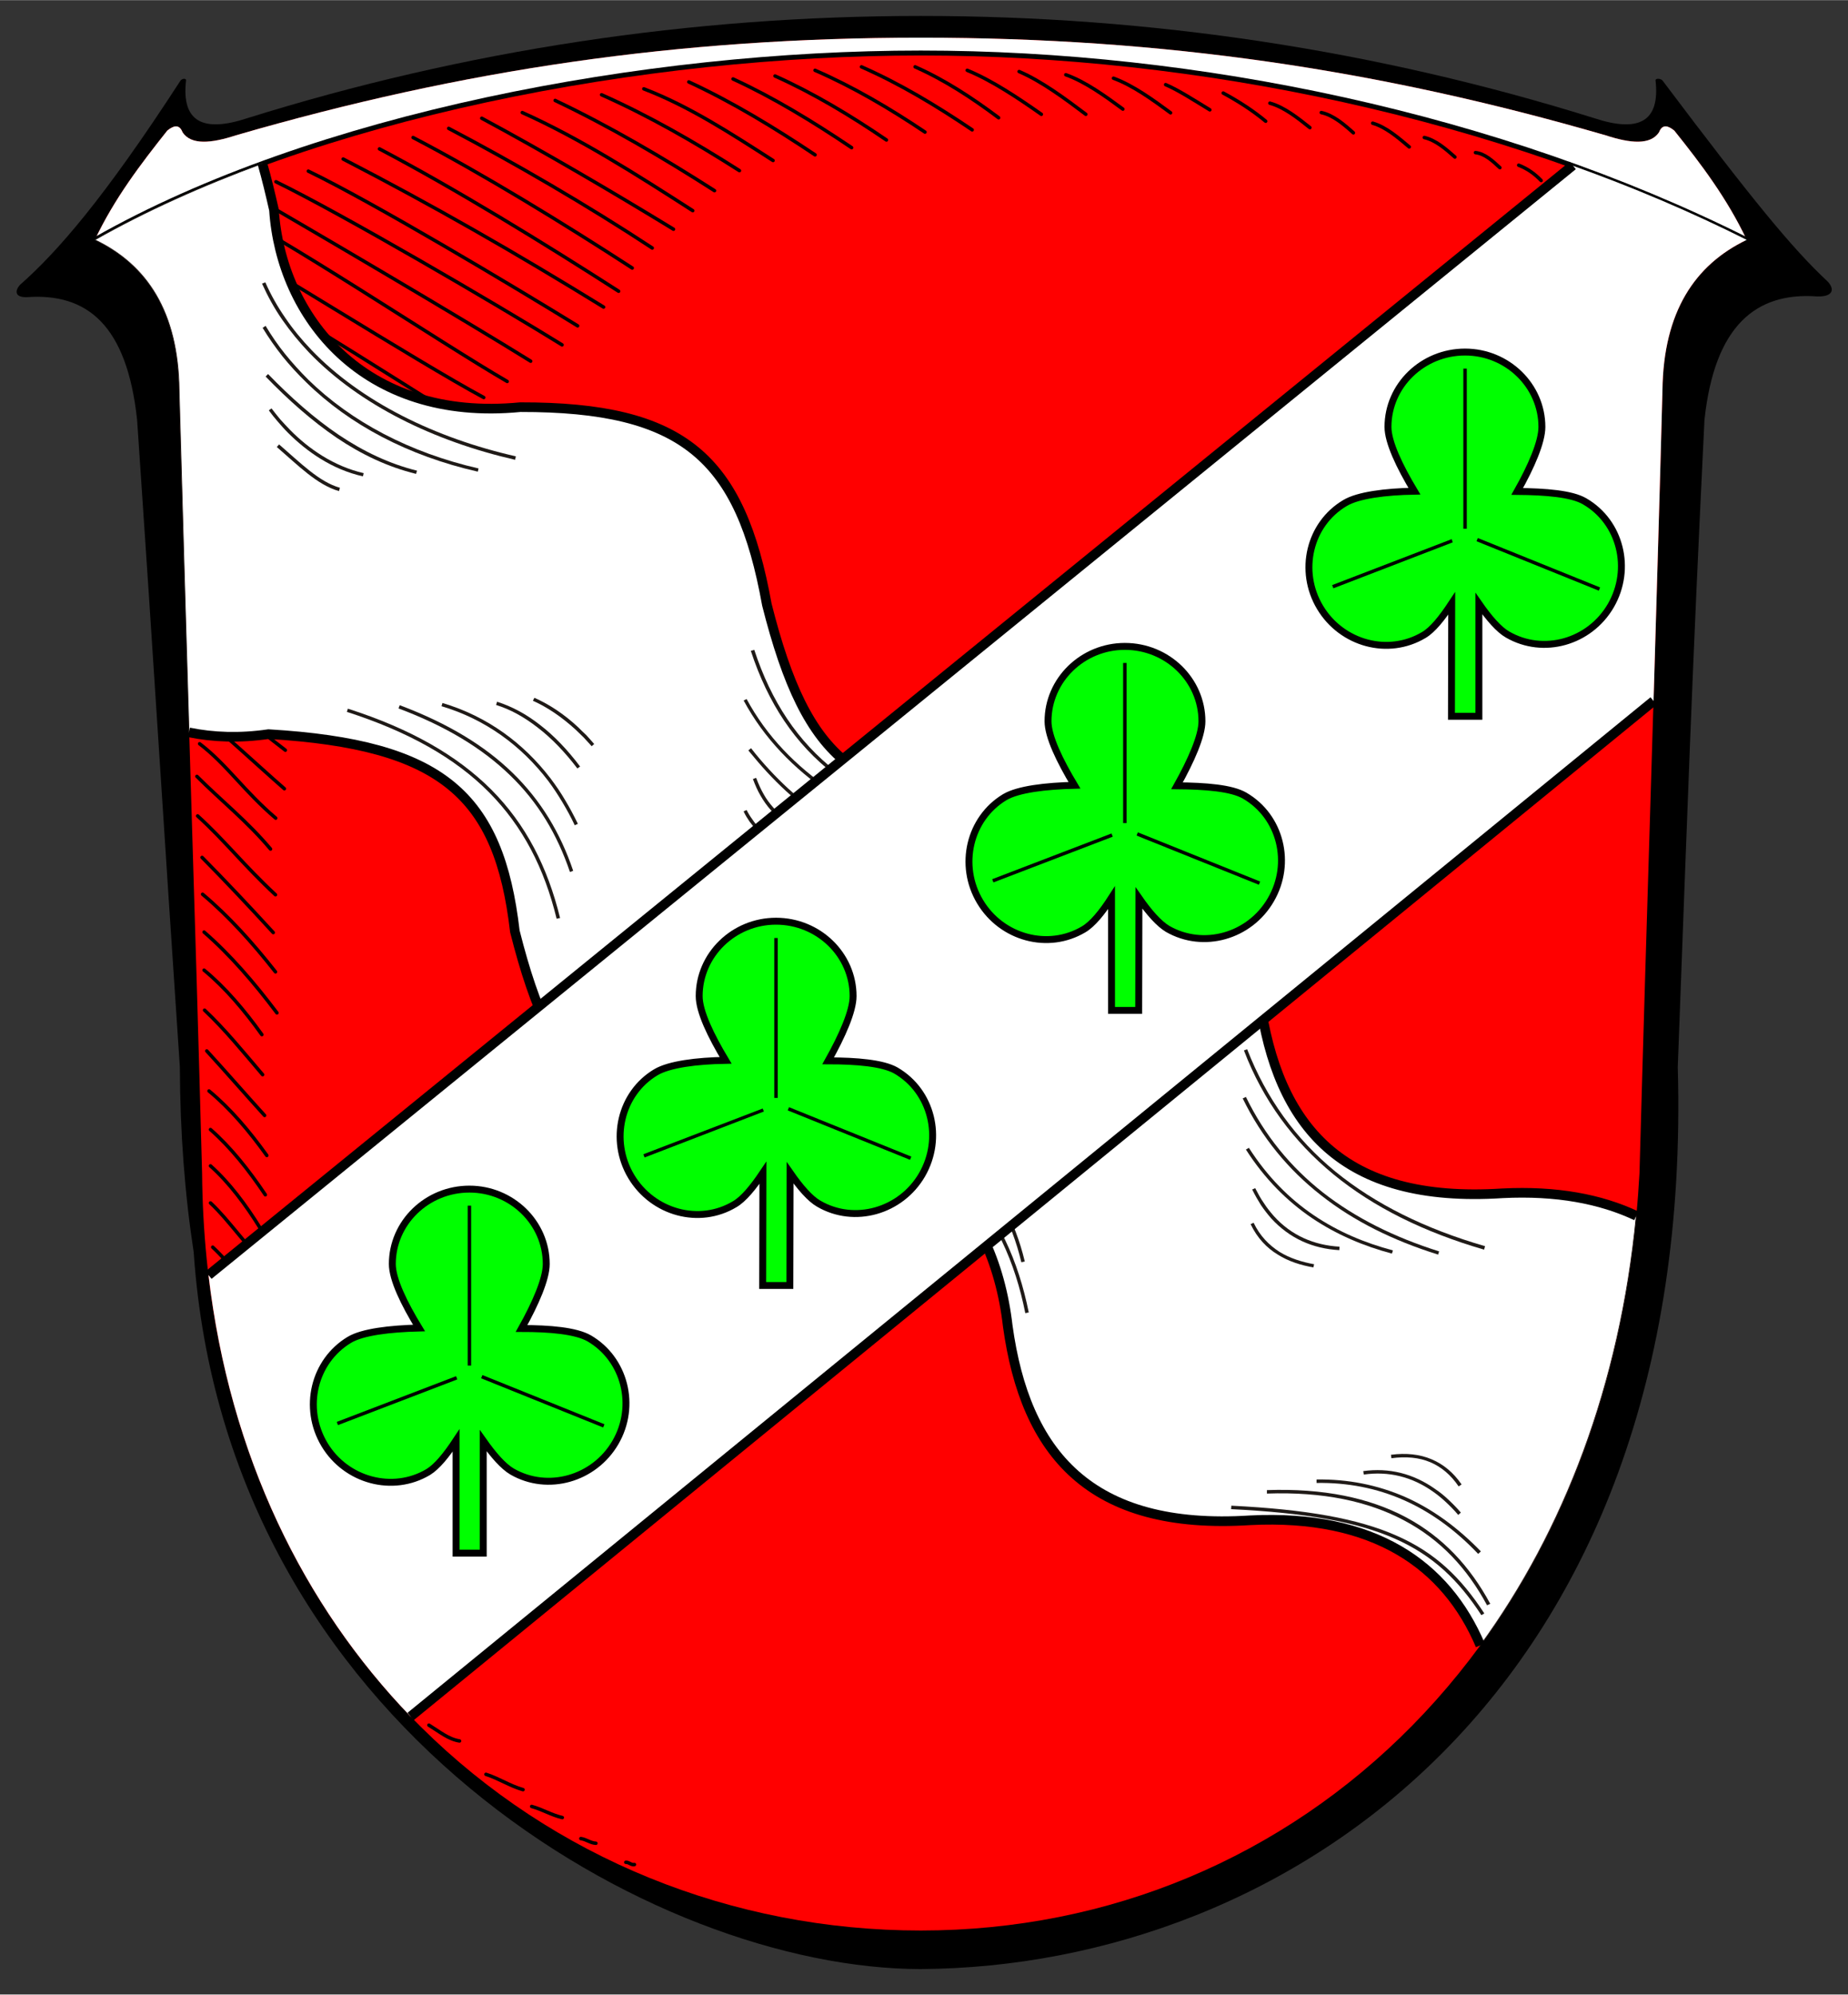 <?xml version="1.0" encoding="iso-8859-1"?>
<!DOCTYPE svg PUBLIC "-//W3C//DTD SVG 1.0//EN" "http://www.w3.org/TR/2001/REC-SVG-20010904/DTD/svg10.dtd">
<!-- Creator: CorelDRAW -->
<svg xmlns="http://www.w3.org/2000/svg" xmlns:odm="http://product.corel.com/CGS/11/cddns/" xmlns:corel-charset="http://product.corel.com/CGS/11/cddns/" xml:space="preserve" width="7.48in" height="8.071in" style="shape-rendering:geometricPrecision; text-rendering:geometricPrecision; image-rendering:optimizeQuality; fill-rule:evenodd"
     viewBox="0 0 7480 8070">
 <rect x="0" y="0" width="7480" height="8070" fill="#333333" stroke="none"/>
 <defs>
  <style type="text/css">
   <![CDATA[
    .str2 {stroke:#1F1A17;stroke-width:3}
    .str0 {stroke:#000000;stroke-width:20;stroke-linecap:round;stroke-linejoin:round}
    .str5 {stroke:#000000;stroke-width:28}
    .str4 {stroke:#000000;stroke-width:39}
    .str3 {stroke:#1F1A17;stroke-width:14}
    .str6 {stroke:#000000;stroke-width:14}
    .str1 {stroke:#000000;stroke-width:14;stroke-linecap:round;stroke-linejoin:round}
    .fil3 {fill:none}
    .fil4 {fill:#1F1A17}
    .fil0 {fill:#000000}
    .fil5 {fill:#00FF00}
    .fil1 {fill:#FF0000}
    .fil2 {fill:#FFFFFF}
   ]]>
  </style>
 </defs>
 <g id="Rahmen">
  <path class="fil0" d="M3727 7967c1483,-9 3136,-1117 3064,-3650 39,-1039 57,-1579 108,-2618 41,-385 211,-518 456,-500 65,2 72,-29 43,-60 -145,-135 -309,-336 -669,-814 -9,-9 -29,-9 -28,0 19,167 -68,212 -247,153 -883,-276 -1797,-414 -2727,-414 -929,0 -1844,138 -2727,414 -179,59 -266,14 -247,-153 1,-9 -14,-9 -22,0 -310,478 -499,694 -651,828 -19,22 -22,50 28,49 244,-18 406,112 447,497 71,1039 103,1579 173,2618 1,266 20,515 56,749 130,1915 1869,2901 2943,2901z"/>
  <path class="fil1" d="M3727 7811c1529,0 2806,-1190 2909,-3064 29,-1056 65,-2112 93,-3169 4,-317 131,-507 341,-608 -79,-167 -184,-306 -293,-442 -22,-18 -48,-30 -62,7 -35,52 -115,45 -216,12 -917,-266 -1790,-395 -2772,-395 -982,0 -1855,129 -2772,395 -101,33 -181,40 -216,-12 -14,-37 -40,-25 -62,-7 -108,136 -214,275 -293,442 211,101 337,291 341,608 29,1057 65,2113 93,3169 16,1892 1380,3064 2909,3064z"/>
  <path class="fil2" d="M7070 970c-79,-167 -184,-306 -293,-442 -22,-18 -48,-30 -62,7 -35,52 -115,45 -216,12 -917,-266 -1790,-395 -2772,-395 -982,0 -1855,129 -2772,395 -101,33 -181,40 -216,-12 -14,-37 -40,-25 -62,-7 -108,136 -214,275 -293,442 884,-503 2229,-756 3343,-756 1114,0 2339,253 3343,756z"/>
  <path class="fil3 str0" d="M384 970c884,-503 2229,-756 3343,-756 1114,0 2339,253 3343,756"/>
 </g>
 <g id="Schraffur">
  <path class="fil3 str1" d="M2435 383c191,85 376,191 558,307"/>
  <path class="fil3 str1" d="M2606 359c185,71 353,181 523,290"/>
  <path class="fil3 str1" d="M2788 331c175,81 345,184 511,295"/>
  <path class="fil3 str1" d="M2967 319c165,76 324,173 480,278"/>
  <path class="fil3 str1" d="M3137 307c156,70 306,160 451,259"/>
  <path class="fil3 str1" d="M3299 284c154,67 302,154 445,250"/>
  <path class="fil3 str1" d="M3487 270c155,68 303,157 448,255"/>
  <path class="fil3 str1" d="M3704 270c118,52 230,125 338,206"/>
  <path class="fil3 str1" d="M4314 302c79,28 159,86 231,139"/>
  <path class="fil3 str1" d="M2114 455c234,105 463,251 690,397"/>
  <path class="fil3 str1" d="M3915 284c100,41 206,112 300,178"/>
  <path class="fil3 str1" d="M4507 316c79,29 159,87 231,140"/>
  <path class="fil3 str1" d="M4718 342c52,22 118,65 179,102"/>
  <path class="fil3 str1" d="M5140 417c58,16 113,60 162,99"/>
  <path class="fil3 str1" d="M4125 289c91,39 185,109 270,173"/>
  <path class="fil3 str1" d="M5348 455c48,10 92,48 130,82"/>
  <path class="fil3 str1" d="M5556 498c53,15 103,58 148,96"/>
  <path class="fil3 str1" d="M5765 556c45,10 87,46 124,79"/>
  <path class="fil3 str1" d="M5972 617c38,4 70,34 99,61"/>
  <path class="fil3 str1" d="M6147 668c36,14 65,35 91,62"/>
  <path class="fil3 str1" d="M6342 744c27,12 43,17 58,35"/>
  <path class="fil3 str1" d="M4951 376c61,33 119,70 172,114"/>
  <path class="fil3 str1" d="M1816 519c265,139 564,313 824,484"/>
  <path class="fil3 str1" d="M1672 556c282,147 611,349 887,528"/>
  <path class="fil3 str1" d="M2247 406c219,104 434,230 645,365"/>
  <path class="fil3 str1" d="M1536 602c306,161 666,382 968,576"/>
  <path class="fil3 str1" d="M1389 643c360,186 697,379 1054,599"/>
  <path class="fil3 str1" d="M1117 735c267,130 898,499 1158,660"/>
  <path class="fil3 str1" d="M993 776c259,149 895,523 1155,685"/>
  <path class="fil3 str1" d="M742 885c256,139 948,579 1216,723"/>
  <path class="fil3 str1" d="M589 935c276,125 1036,614 1289,771"/>
  <path class="fil3 str1" d="M1248 692c265,128 830,466 1090,626"/>
  <path class="fil3 str1" d="M487 995c268,121 1082,626 1344,789"/>
  <path class="fil3 str1" d="M758 1481c284,161 577,338 883,515"/>
  <path class="fil3 str1" d="M672 1206c288,149 826,480 1108,660"/>
  <path class="fil3 str1" d="M756 1596c267,158 537,318 806,483"/>
  <path class="fil3 str1" d="M765 1853c224,142 444,256 661,403"/>
  <path class="fil3 str1" d="M745 1365c297,161 668,399 968,576"/>
  <path class="fil3 str1" d="M779 2114c193,105 382,232 566,367"/>
  <path class="fil3 str1" d="M774 2220c175,126 339,191 511,354"/>
  <path class="fil3 str1" d="M781 1735c236,153 475,270 712,434"/>
  <path class="fil3 str1" d="M782 2333c151,93 295,208 435,331"/>
  <path class="fil3 str1" d="M800 2732c99,93 217,198 355,303"/>
  <path class="fil3 str1" d="M779 2443c143,107 283,232 431,353"/>
  <path class="fil3 str1" d="M805 2888c115,92 227,199 346,303"/>
  <path class="fil3 str1" d="M808 3009c110,84 179,191 308,301"/>
  <path class="fil3 str1" d="M797 3141c97,97 205,183 298,294"/>
  <path class="fil3 str1" d="M800 3301c112,102 187,200 315,319"/>
  <path class="fil3 str1" d="M800 2599c130,103 240,199 371,313"/>
  <path class="fil3 str1" d="M826 3771c106,92 203,205 295,327"/>
  <path class="fil3 str1" d="M826 3925c86,71 163,162 234,261"/>
  <path class="fil3 str1" d="M818 3469c93,94 191,198 288,304"/>
  <path class="fil3 str1" d="M828 4087c83,78 159,172 235,261"/>
  <path class="fil3 str1" d="M837 4252c77,84 155,174 234,261"/>
  <path class="fil3 str1" d="M846 4414c86,71 163,162 234,261"/>
  <path class="fil3 str1" d="M852 4570c82,72 155,164 222,264"/>
  <path class="fil3 str1" d="M883 5240c80,80 152,175 232,253"/>
  <path class="fil3 str1" d="M852 4717c76,68 142,156 202,253"/>
  <path class="fil3 str1" d="M861 5046c77,71 139,169 219,240"/>
  <path class="fil3 str1" d="M1031 5890c89,78 172,170 262,245"/>
  <path class="fil3 str1" d="M961 5668c86,77 166,169 252,244"/>
  <path class="fil3 str1" d="M1134 6123c87,72 168,159 255,228"/>
  <path class="fil3 str1" d="M1435 6605c39,24 69,60 109,82"/>
  <path class="fil3 str1" d="M1548 6778c43,25 78,62 122,85"/>
  <path class="fil3 str1" d="M1736 6980c44,27 79,57 124,64"/>
  <path class="fil3 str1" d="M2533 7535c13,-1 22,12 35,9"/>
  <path class="fil3 str1" d="M1253 6338c42,32 76,76 119,105"/>
  <path class="fil3 str1" d="M1967 7179c53,17 97,47 150,62"/>
  <path class="fil3 str1" d="M2152 7309c44,12 80,35 124,45"/>
  <path class="fil3 str1" d="M2351 7439c22,3 39,18 61,19"/>
  <path class="fil3 str1" d="M820 3618c105,88 203,197 295,314"/>
  <path class="fil3 str1" d="M779 1989c211,142 417,249 620,394"/>
  <path class="fil3 str1" d="M866 825c264,123 919,563 1187,718"/>
  <path class="fil3 str1" d="M1950 478c251,135 532,300 776,449"/>
  <path class="fil3 str1" d="M852 4867c76,71 139,169 218,240"/>
  <path class="fil3 str1" d="M909 5440c90,94 173,205 263,296"/>
 </g>
 <g id="Fluss">
  <path class="fil2 str2" d="M5992 6657c-139,-327 -432,-531 -931,-506 -651,42 -911,-272 -982,-786 -60,-523 -407,-865 -1013,-811 -609,14 -819,-140 -982,-786 -64,-551 -292,-756 -997,-798 -117,17 -224,13 -322,-7 1,0 1,-1 0,-2 -14,-461 -27,-922 -40,-1383 -4,-317 -130,-507 -341,-608 204,-116 434,-219 678,-309 17,59 32,122 47,188 28,429 360,860 997,798 663,-1 891,205 998,799 163,645 373,799 982,786 606,-55 953,287 1013,810 71,514 331,828 982,786 219,-11 398,23 542,91 -66,686 -293,1274 -631,1738z"/>
  <g>
   <path class="fil4" d="M1074 1142l0 0 -13 6 0 -1 13 -5zm-13 6l0 0 6 -3 -6 3zm13 -6c22,50 49,98 81,144l-12 8c-32,-46 -59,-95 -82,-146l13 -6zm81 144c31,46 67,89 106,130l-10 10c-40,-42 -76,-86 -108,-132l12 -8zm106 130c202,210 501,356 827,430l-3 14c-328,-75 -630,-222 -834,-434l10 -10z"/>
  </g>
  <g>
   <path class="fil4" d="M1075 1318l0 0 -12 8 0 0 12 -8zm0 0l0 0 -6 4 6 -4zm0 0c24,40 50,78 79,114l-11 9c-29,-37 -56,-75 -80,-115l12 -8zm79 114c29,36 61,71 94,104l-9 10c-34,-33 -66,-68 -96,-105l11 -9zm94 104c174,170 410,295 689,359l-3 13c-282,-64 -520,-190 -695,-362l9 -10z"/>
  </g>
  <g>
   <path class="fil4" d="M1085 1513c92,95 187,179 286,246l-8 12c-100,-68 -195,-152 -288,-248l10 -10zm286 246c100,67 204,117 317,145l-4 13c-114,-28 -220,-78 -321,-146l8 -12z"/>
  </g>
  <g>
   <path class="fil4" d="M1099 1652l0 0 -11 8 0 0 11 -8zm0 0l0 0 -5 4 5 -4zm0 0c11,15 23,29 35,44l-10 9c-13,-15 -25,-30 -36,-45l11 -8zm35 44c13,14 26,29 41,44l-10 10c-15,-15 -28,-30 -41,-45l10 -9zm41 44c75,76 176,146 297,174l-3 13c-125,-28 -227,-100 -304,-177l10 -10z"/>
  </g>
  <path class="fil3 str3" d="M1125 1803c87,75 162,152 249,177"/>
  <g>
   <path class="fil4" d="M5048 4245c77,198 196,363 357,495l-8 11c-163,-134 -285,-300 -362,-501l13 -5zm357 495c162,132 364,232 606,302l-4 14c-244,-71 -448,-172 -610,-305l8 -11z"/>
  </g>
  <g>
   <path class="fil4" d="M5043 4438c76,156 181,284 312,387l-8 11c-133,-104 -240,-234 -317,-392l13 -6zm312 387c132,103 289,181 470,238l-4 13c-183,-57 -342,-136 -474,-240l8 -11z"/>
  </g>
  <g>
   <path class="fil4" d="M5055 4644c75,117 164,206 263,273l-8 11c-100,-68 -191,-158 -267,-277l12 -7zm263 273c99,67 207,112 320,142l-4 13c-113,-30 -223,-76 -324,-144l8 -11z"/>
  </g>
  <g>
   <path class="fil4" d="M5081 4807l0 1 -12 6 -1 -1 13 -6zm0 1c11,21 22,42 35,60l-12 8c-12,-19 -24,-40 -35,-62l12 -6zm35 60c12,19 26,36 40,52l-11 9c-14,-16 -28,-34 -41,-53l12 -8zm40 52c71,79 163,118 266,124l-1 14c-107,-6 -201,-47 -276,-129l11 -9z"/>
  </g>
  <g>
   <path class="fil4" d="M5074 4947c26,54 63,91 105,118l-7 11c-45,-27 -83,-67 -110,-123l12 -6zm105 118c42,26 91,41 140,50l-3 13c-50,-9 -100,-24 -144,-52l7 -11z"/>
  </g>
  <g>
   <path class="fil4" d="M5996 6535c-92,-141 -195,-241 -349,-309l5 -13c158,69 262,171 356,315l-12 7zm-349 -309c-155,-69 -362,-105 -664,-120l1 -14c303,15 512,52 668,121l-5 13z"/>
  </g>
  <g>
   <path class="fil4" d="M6019 6495c-80,-149 -189,-266 -335,-343l7 -13c148,79 259,198 341,350l-13 6zm-335 -343c-146,-78 -329,-117 -556,-109l0 -14c229,-8 414,31 563,110l-7 13z"/>
  </g>
  <g>
   <path class="fil4" d="M5983 6287c-92,-97 -193,-170 -302,-218l5 -13c111,49 213,123 308,221l-11 10zm-302 -218c-109,-48 -227,-71 -352,-69l0 -14c127,-2 246,22 357,70l-5 13z"/>
  </g>
  <g>
   <path class="fil4" d="M5903 6129l-1 0 11 -9 0 0 -10 9zm-1 0c-16,-19 -32,-35 -49,-51l10 -10c17,16 34,33 50,52l-11 9zm-49 -51c-16,-15 -33,-29 -50,-41l8 -11c18,12 35,26 52,42l-10 10zm-50 -41c-88,-63 -183,-85 -283,-71l-2 -14c104,-14 202,9 293,74l-8 11z"/>
  </g>
  <g>
   <path class="fil4" d="M5904 6014c-31,-46 -70,-79 -115,-98l5 -12c48,20 89,54 122,102l-12 8zm-115 -98c-45,-19 -98,-24 -157,-16l-2 -14c62,-8 117,-2 164,18l-5 12z"/>
  </g>
  <g>
   <path class="fil4" d="M3053 2629c69,210 176,371 331,492l-8 11c-158,-122 -267,-286 -337,-499l14 -4zm331 492c156,120 361,200 624,248l-2 14c-266,-49 -472,-129 -630,-251l8 -11z"/>
  </g>
  <g>
   <path class="fil4" d="M3022 2828c82,152 200,272 342,368l-7 12c-144,-98 -264,-220 -347,-374l12 -6zm342 368c143,97 309,169 488,225l-5 14c-179,-57 -347,-130 -490,-227l7 -12z"/>
  </g>
  <g>
   <path class="fil4" d="M3040 3027l0 0 -11 9 0 0 11 -9zm0 0l0 0 -5 5 5 -5zm0 0c24,31 49,60 74,87l-10 9c-26,-28 -50,-57 -75,-87l11 -9zm74 87c25,27 50,52 76,76l-9 10c-26,-24 -52,-50 -77,-77l10 -9zm76 76c134,123 281,204 434,253l-4 13c-155,-49 -304,-132 -439,-256l9 -10z"/>
  </g>
  <g>
   <path class="fil4" d="M3060 3147l1 1 -13 5 -1 -1 13 -5zm-12 6l0 0 6 -2 -6 2zm13 -5c9,24 19,46 30,65l-12 7c-12,-20 -22,-43 -31,-67l13 -5zm30 65c11,20 24,37 38,53l-11 9c-14,-16 -27,-34 -39,-55l12 -7zm38 53c69,81 167,114 272,117l-1 14c-108,-3 -209,-37 -282,-122l11 -9z"/>
  </g>
  <g>
   <path class="fil4" d="M3022 3277l0 0 -12 6 -1 0 13 -6zm-12 6l0 0 6 -3 -6 3zm12 -6c7,14 15,27 24,39l-12 8c-9,-13 -17,-26 -24,-41l12 -6zm24 39c8,12 17,23 27,33l-10 10c-10,-11 -20,-23 -29,-35l12 -8zm27 33c51,53 117,83 193,96l-2 13c-79,-12 -148,-44 -201,-99l10 -10z"/>
  </g>
  <g>
   <path class="fil4" d="M2253 3717c-50,-205 -137,-374 -274,-512l10 -10c139,140 227,311 278,519l-14 3zm-274 -512c-137,-138 -324,-244 -575,-325l4 -13c253,81 442,189 581,328l-10 10z"/>
  </g>
  <g>
   <path class="fil4" d="M2307 3528c-52,-153 -129,-282 -242,-391l10 -10c114,111 193,242 245,396l-13 5zm-242 -391c-112,-109 -260,-199 -452,-271l5 -13c194,73 343,163 457,274l-10 10z"/>
  </g>
  <g>
   <path class="fil4" d="M2326 3339l0 -1 13 -5 0 0 -13 6zm0 -1l0 0 6 -2 -6 2zm0 0c-15,-32 -32,-63 -50,-93l12 -7c18,30 35,62 51,95l-13 5zm-50 -93c-18,-30 -37,-59 -58,-87l11 -8c21,28 41,57 59,88l-12 7zm-58 -87c-108,-141 -253,-248 -431,-301l4 -13c181,54 328,162 438,306l-11 8z"/>
  </g>
  <g>
   <path class="fil4" d="M2337 3109c-51,-67 -105,-123 -160,-165l9 -11c56,43 110,99 162,168l-11 8zm-160 -165c-55,-43 -111,-74 -169,-92l4 -13c60,19 118,50 174,94l-9 11z"/>
  </g>
  <g>
   <path class="fil4" d="M2395 3019l0 0 10 -9 0 0 -10 9zm10 -9l0 0 -5 4 5 -4zm-10 9c-11,-12 -22,-24 -32,-35l10 -10c10,11 21,23 32,36l-10 9zm-32 -35c-11,-11 -22,-21 -33,-32l10 -10c10,10 21,21 33,32l-10 10zm-33 -32c-56,-51 -113,-90 -173,-117l6 -12c61,27 120,66 177,119l-10 10z"/>
  </g>
  <g>
   <path class="fil4" d="M4150 5313c-41,-206 -122,-390 -266,-537l10 -10c146,149 228,336 270,544l-14 3zm-266 -537c-144,-147 -353,-256 -649,-312l2 -14c300,57 511,167 657,316l-10 10z"/>
  </g>
  <g>
   <path class="fil4" d="M4134 5107c-39,-164 -114,-305 -235,-418l9 -10c123,115 200,258 240,425l-14 3zm-235 -418c-121,-113 -288,-197 -509,-248l3 -14c224,52 393,137 515,252l-9 10z"/>
  </g>
  <g>
   <path class="fil4" d="M4153 4897c-64,-118 -143,-214 -236,-289l9 -10c94,75 174,173 240,292l-13 7zm-236 -289c-93,-74 -200,-127 -322,-158l4 -13c123,31 232,85 327,161l-9 10z"/>
  </g>
  <g>
   <path class="fil4" d="M4116 4723c0,0 0,1 0,1l12 -7c0,0 0,0 1,0l-13 6zm0 1l0 -1 6 -3 -6 4zm0 -1c-11,-22 -22,-42 -34,-61l11 -8c13,20 24,41 35,63l-12 6zm-34 -61c-12,-19 -25,-37 -38,-53l10 -9c14,17 27,35 39,54l-11 8zm-38 -53c-69,-83 -155,-130 -255,-141l1 -14c104,12 193,60 264,146l-10 9z"/>
  </g>
  <g>
   <path class="fil4" d="M4148 4613l0 0 13 -5 0 0 -13 5zm0 0l0 0 6 -3 -6 3zm0 0c-6,-15 -12,-29 -19,-42l13 -6c7,13 13,28 19,43l-13 5zm-19 -42c-6,-13 -14,-25 -22,-36l11 -8c8,11 16,24 24,38l-13 6zm-22 -36c-44,-58 -108,-92 -193,-103l1 -14c90,12 157,48 203,109l-11 8z"/>
  </g>
  <path class="fil3 str4" d="M1062 661c17,59 32,122 47,188 28,429 360,860 997,798 663,-1 891,205 998,799 163,645 373,799 982,786 606,-55 953,287 1013,810 71,514 331,828 982,786 219,-11 398,23 542,91m-631 1738c-139,-327 -432,-531 -931,-506 -651,42 -911,-272 -982,-786 -60,-523 -407,-865 -1013,-811 -609,14 -819,-140 -982,-786 -64,-551 -292,-756 -997,-798 -117,17 -224,13 -322,-7"/>
 </g>
 <g id="Quere">
  <path class="fil2" d="M844 5159l5522 -4489c243,87 479,187 704,300 -210,101 -337,291 -341,608 -11,419 -24,838 -36,1257l-5031 4110c-431,-447 -732,-1053 -818,-1786z"/>
  <path class="fil3 str4" d="M6366 669l-5522 4490"/>
  <path class="fil3 str4" d="M1662 6945l5031 -4109"/>
 </g>
 <g id="Kleeblatt">
  <g>
   <path class="fil5 str5" d="M3197 5201l1 -456c41,59 81,105 116,125 144,84 332,31 418,-117 86,-149 39,-338 -106,-422 -53,-30 -159,-39 -274,-39 57,-102 101,-201 101,-262 0,-167 -140,-303 -312,-303 -171,0 -311,136 -311,303 0,63 47,160 107,260 -117,2 -228,16 -282,48 -143,85 -188,275 -100,422 88,147 276,198 419,112 36,-21 75,-69 114,-127l-1 456 110 0z"/>
   <g>
    <path class="fil0" d="M2604 4670l483 -185 5 12 -483 186 -5 -13z"/>
   </g>
   <path class="fil3 str6" d="M3141 3795l0 647"/>
   <path class="fil3 str6" d="M3686 4686l-495 -200"/>
  </g>
  <g>
   <path class="fil5 str5" d="M5986 2898l0 -456c41,59 81,105 116,125 145,84 332,31 418,-117 86,-149 39,-338 -106,-422 -53,-31 -159,-39 -273,-40 57,-101 100,-200 100,-261 0,-167 -140,-303 -311,-303 -172,0 -312,136 -312,303 0,62 47,160 107,260 -117,2 -228,16 -281,48 -144,85 -189,275 -101,422 88,147 276,198 420,112 36,-21 74,-69 113,-128l-1 457 111 0z"/>
   <g>
    <path class="fil0" d="M5392 2367l484 -186 4 13 -483 186 -5 -13z"/>
   </g>
   <path class="fil3 str6" d="M5930 1491l0 648"/>
   <path class="fil3 str6" d="M6474 2383l-495 -200"/>
  </g>
  <g>
   <path class="fil5 str5" d="M1956 6284l0 -455c41,58 81,104 117,125 144,83 332,30 418,-118 86,-148 38,-337 -106,-421 -54,-31 -160,-40 -274,-40 57,-102 100,-201 100,-261 0,-167 -140,-303 -311,-303 -172,0 -312,136 -312,303 0,62 47,159 108,259 -118,3 -229,16 -282,48 -143,86 -189,275 -101,423 88,147 277,197 420,112 36,-22 74,-69 113,-128l0 456 110 0z"/>
   <g>
    <path class="fil0" d="M1363 5753l483 -185 5 13 -483 185 -5 -13z"/>
   </g>
   <path class="fil3 str6" d="M1900 4878l0 647"/>
   <path class="fil3 str6" d="M2444 5769l-494 -199"/>
  </g>
  <g>
   <path class="fil5 str5" d="M4609 4088l1 -455c41,59 81,104 116,125 144,83 332,31 418,-118 86,-148 39,-337 -106,-421 -53,-31 -159,-39 -274,-40 57,-102 101,-201 101,-261 0,-167 -140,-303 -312,-303 -171,0 -311,136 -311,303 0,62 47,159 107,259 -117,3 -228,16 -282,48 -143,86 -188,276 -100,423 88,147 276,197 419,112 36,-21 75,-69 113,-128l0 456 110 0z"/>
   <g>
    <path class="fil0" d="M4016 3557l483 -185 5 13 -483 185 -5 -13z"/>
   </g>
   <path class="fil3 str6" d="M4553 2682l0 648"/>
   <path class="fil3 str6" d="M5098 3573l-495 -199"/>
  </g>
 </g>
 <g id="Ebene_x0020_1">
 </g>
</svg>
